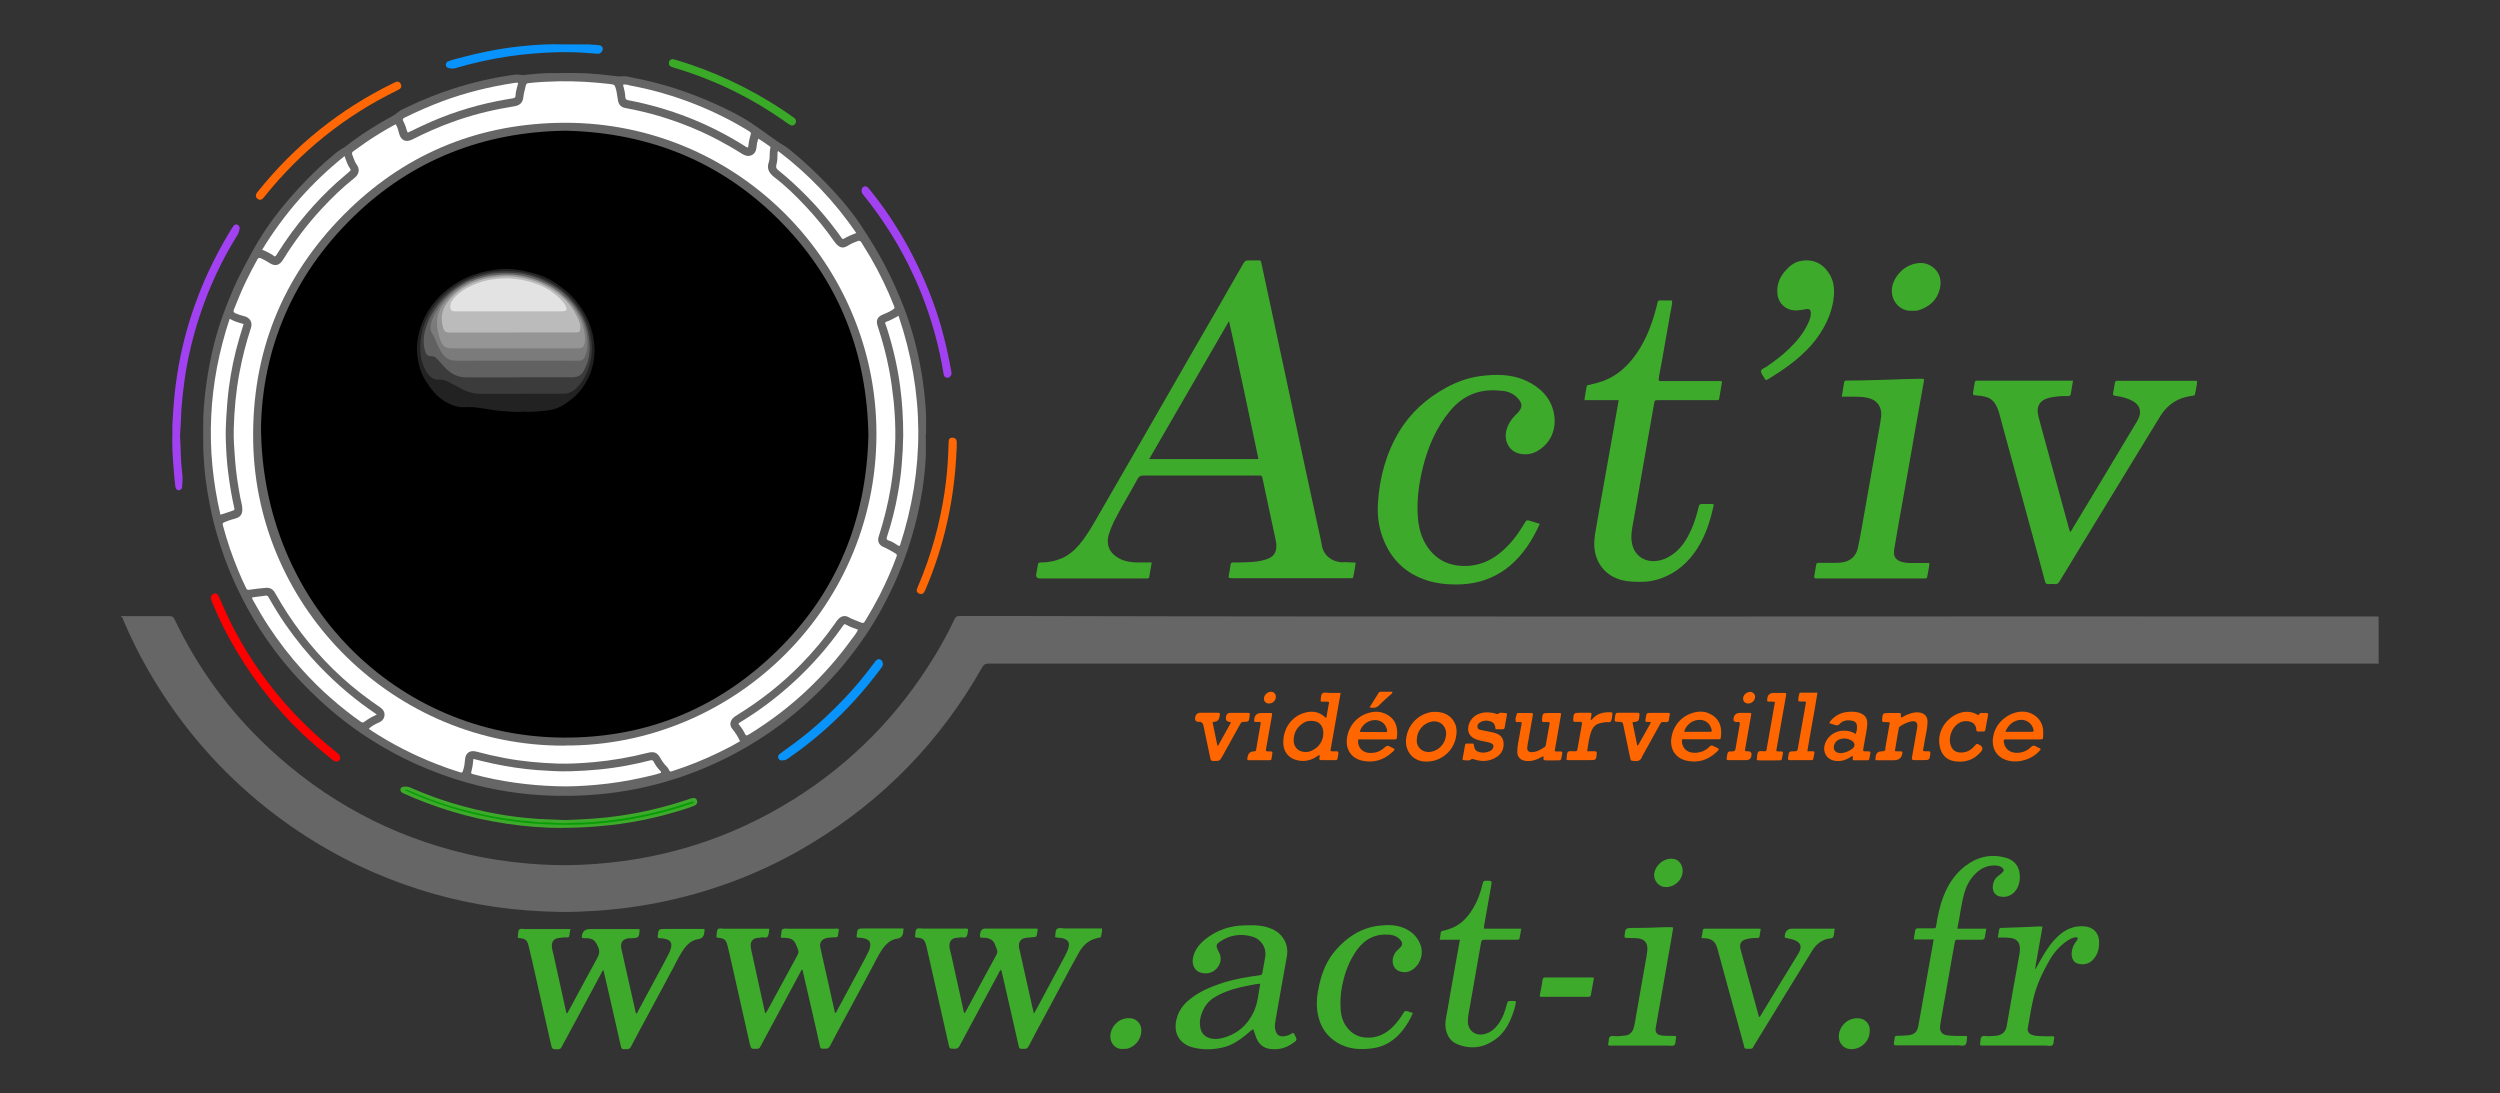 <?xml version="1.0" encoding="UTF-8"?>
<svg id="Calque_1" data-name="Calque 1" xmlns="http://www.w3.org/2000/svg" viewBox="0 0 195.3 85.41">
  <rect x="0" y="0" width="195.3" height="85.41" fill="#333333" stroke="none"/>
  <defs>
    <style>
      .cls-1 {
        fill: #fff;
      }

      .cls-2 {
        fill: #3c3b3b;
      }

      .cls-3 {
        fill: #f60;
      }

      .cls-4 {
        fill: #222;
      }

      .cls-5 {
        fill: #959595;
      }

      .cls-6 {
        fill: #3eaa2b;
      }

      .cls-7 {
        fill: #3aa928;
      }

      .cls-8 {
        fill: #ff6803;
      }

      .cls-9 {
        fill: #ff6601;
      }

      .cls-10 {
        fill: #7c7b7b;
      }

      .cls-11 {
        fill: #616161;
      }

      .cls-12 {
        fill: #0793fb;
      }

      .cls-13 {
        fill: #bbb;
      }

      .cls-14 {
        fill: #079b05;
      }

      .cls-15 {
        fill: #ff6701;
      }

      .cls-16 {
        fill: #ff6804;
      }

      .cls-17 {
        fill: #a241f1;
      }

      .cls-18 {
        fill: #666;
      }

      .cls-19 {
        fill: red;
      }

      .cls-20 {
        fill: #0994fb;
      }

      .cls-21 {
        fill: #e3e3e3;
      }
    </style>
  </defs>
  <path class="cls-18" d="M9.47,48.13c1.26,0,2.52,0,3.77,0,.2,0,.31,.06,.39,.24,1.82,3.82,4.27,7.18,7.36,10.06,4.42,4.13,9.58,6.9,15.47,8.28,1.61,.38,3.25,.62,4.9,.76,1.33,.11,2.66,.15,3.98,.09,6.02-.25,11.6-1.94,16.71-5.15,4.52-2.84,8.16-6.56,10.94-11.12,.57-.94,1.11-1.91,1.57-2.91,.09-.2,.2-.26,.41-.26,1.13,.01,2.25,0,3.38,0,35.68,.09,71.36,.01,107.04,.04,.14,0,.29-.02,.43,.02v3.68c-.11-.03-.22-.02-.34-.02-36.08,0-72.16,0-108.25,0-.24,0-.38,.07-.5,.29-3.25,5.75-7.7,10.34-13.35,13.76-3.54,2.15-7.35,3.64-11.4,4.51-1.78,.38-3.58,.63-5.4,.75-.94,.06-1.88,.1-2.82,.09-1.7-.03-3.39-.15-5.07-.39-3.25-.47-6.39-1.36-9.41-2.66-3.32-1.43-6.36-3.31-9.14-5.62-3.44-2.87-6.28-6.26-8.52-10.14-.74-1.28-1.39-2.59-1.97-3.95-.05-.11-.05-.25-.19-.29v-.06Z"/>
  <path class="cls-6" d="M75.63,72.58c-.04,.21-.02,.44-.13,.58-.11,.16-.36,.02-.54,.08-.08,.02-.16,.01-.24,.02-.36,.04-.55,.26-.55,.61,0,.25,.08,.48,.14,.72,.32,1.48,.65,2.96,.98,4.45,0,.04,.02,.08,.08,.11,.14-.25,.28-.51,.42-.77,.68-1.26,1.35-2.52,2.04-3.77,.09-.16,.11-.3,.04-.46-.04-.09-.08-.19-.11-.28-.13-.44-.45-.6-.88-.61-.36-.01-.36-.01-.3-.37q.06-.35,.41-.35c1.28,0,2.56,0,3.84,0,.26,0,.26,0,.21,.25,0,.05-.02,.1-.03,.15-.04,.25-.04,.25-.3,.27-.15,.01-.3,.03-.46,.04-.5,.03-.73,.33-.63,.83,.34,1.52,.68,3.04,1.02,4.56,.04,.16,.08,.33,.13,.55,.13-.23,.23-.41,.33-.6,.69-1.29,1.38-2.57,2.07-3.86,.12-.23,.24-.45,.3-.7,.11-.39-.02-.59-.4-.72-.21-.07-.42-.04-.62-.09,0-.02-.02-.03-.02-.04,.03-.21,0-.47,.14-.61,.14-.13,.39-.04,.59-.04,.97,0,1.94,0,2.93,0,.02,.21-.05,.4-.07,.6,0,.09-.07,.11-.15,.12-.14,.03-.28,.06-.41,.11-.52,.18-.88,.55-1.15,1.01-.27,.47-.52,.95-.78,1.42-.66,1.23-1.32,2.46-1.98,3.7-.4,.74-.8,1.47-1.18,2.22-.09,.17-.19,.25-.38,.22-.05,0-.1,0-.15,0-.16,.02-.23-.04-.26-.21-.42-1.89-.86-3.77-1.29-5.66-.02-.1-.05-.2-.08-.32-.14,.13-.2,.3-.28,.45-.99,1.83-1.98,3.66-2.96,5.5-.1,.2-.22,.25-.43,.24-.36-.01-.36,0-.44-.37-.57-2.52-1.14-5.05-1.71-7.57-.01-.06-.03-.12-.05-.18-.11-.4-.24-.52-.66-.56-.21-.02-.21-.02-.18-.23,.02-.15,0-.34,.1-.44,.12-.11,.31-.04,.47-.04,1.06,0,2.13,0,3.19,0,.11,0,.22-.02,.35,.03Z"/>
  <path class="cls-6" d="M44.57,72.55c-.04,.2-.08,.36-.09,.52-.01,.14-.08,.17-.2,.16-.22-.02-.43,.03-.64,.05-.34,.03-.53,.25-.53,.59,0,.26,.08,.5,.14,.75,.32,1.48,.65,2.96,.98,4.45,0,.03,.03,.05,.06,.12,.1-.17,.19-.32,.27-.47,.7-1.3,1.4-2.61,2.11-3.9,.15-.28,.19-.52,.06-.83-.25-.56-.4-.69-1.01-.7-.05,0-.1,0-.15,0-.09,0-.13-.06-.12-.14,0-.02,0-.04,.01-.06q.08-.51,.62-.51c1.19,0,2.37,0,3.56,0,.11,0,.22-.02,.33,.03,0,.01,0,.02,0,.03-.05,.61-.06,.63-.67,.66-.07,0-.14,0-.21,0-.45,.06-.65,.35-.55,.81,.11,.51,.22,1.01,.34,1.52,.26,1.15,.52,2.3,.78,3.46,0,.03,.02,.06,.03,.09,.11,0,.11-.11,.15-.18,.67-1.24,1.33-2.48,2-3.72,.14-.25,.27-.51,.4-.76,.08-.16,.15-.34,.19-.52,.06-.32-.04-.51-.35-.62-.18-.06-.38-.09-.57-.09-.12,0-.14-.04-.13-.17,.07-.55,.06-.55,.61-.55h3.05c0,.07,0,.13-.01,.19-.03,.32-.1,.55-.5,.61-.54,.08-.92,.47-1.21,.92-.32,.49-.57,1.02-.84,1.53-.67,1.24-1.33,2.48-2,3.72-.39,.73-.79,1.45-1.17,2.19-.09,.18-.21,.26-.4,.23-.05,0-.1,0-.15,0-.15,.02-.21-.04-.25-.19-.24-1.07-.48-2.15-.73-3.22-.21-.91-.42-1.83-.63-2.74-.1-.01-.11,.08-.13,.13-.94,1.74-1.88,3.49-2.81,5.23-.11,.21-.24,.41-.34,.62-.06,.12-.13,.18-.28,.18-.45,0-.46,.01-.56-.44-.48-2.15-.97-4.29-1.45-6.44-.09-.41-.19-.81-.29-1.22-.11-.42-.23-.53-.67-.58-.19-.02-.19-.02-.16-.22,.03-.16,0-.37,.11-.46,.12-.09,.32-.03,.48-.03,1.06,0,2.13,0,3.19,0h.34Z"/>
  <path class="cls-6" d="M60.1,72.55c-.04,.23-.03,.45-.12,.6-.11,.18-.36,.03-.54,.09-.09,.03-.2,.02-.3,.03-.31,.04-.49,.25-.5,.56,0,.26,.08,.5,.13,.75,.32,1.49,.65,2.98,.98,4.48,0,.03,.03,.05,.06,.1,.2-.29,.34-.6,.51-.9,.63-1.15,1.24-2.3,1.87-3.44,.23-.43,.24-.43,.06-.88-.21-.54-.4-.66-.99-.68-.06,0-.12,0-.18,0-.06,0-.09-.05-.08-.11,0-.04,.01-.08,.02-.12,.04-.15-.01-.37,.13-.45,.11-.07,.3-.03,.45-.03,1.2,0,2.39,0,3.59,0,.11,0,.22-.03,.34,.03,.01,.18-.06,.34-.07,.51,0,.1-.08,.13-.17,.13-.2,0-.41,.02-.61,.04-.44,.05-.69,.34-.6,.75,.38,1.71,.77,3.42,1.15,5.12,.12-.01,.12-.11,.16-.18,.67-1.24,1.33-2.48,2-3.72,.14-.26,.28-.52,.41-.79,.09-.17,.16-.35,.18-.55,.03-.27-.06-.43-.3-.53-.2-.08-.41-.11-.63-.11-.12,0-.14-.04-.13-.17,.07-.54,.06-.55,.61-.55h3.05c0,.08,0,.13-.01,.19-.02,.32-.11,.55-.5,.61-.54,.08-.92,.47-1.21,.92-.32,.49-.56,1.02-.84,1.53-.67,1.24-1.33,2.48-2,3.72-.39,.73-.79,1.45-1.17,2.19-.09,.18-.21,.26-.41,.23-.05,0-.1,0-.15,0-.15,.02-.21-.04-.24-.2-.13-.63-.28-1.25-.42-1.88-.31-1.36-.62-2.72-.94-4.08-.11-.01-.11,.08-.14,.14-.94,1.74-1.88,3.49-2.81,5.23-.12,.22-.24,.43-.35,.65-.05,.11-.12,.14-.24,.15-.48,.02-.48,.02-.59-.44-.48-2.15-.97-4.29-1.45-6.44-.09-.4-.18-.8-.28-1.19-.11-.45-.24-.55-.69-.6-.19-.02-.19-.02-.16-.22,.03-.16,0-.36,.11-.46,.11-.09,.3-.03,.45-.03,1.07,0,2.15,0,3.22,0,.1,0,.2,0,.34,0Z"/>
  <path class="cls-6" d="M152.9,72.55h2.27c-.04,.23-.08,.44-.11,.64-.02,.17-.09,.22-.26,.22-.56,0-1.12,0-1.69,0-.06,0-.12,0-.18,0-.14-.01-.19,.04-.22,.18-.07,.43-.15,.86-.23,1.29-.28,1.58-.56,3.16-.84,4.75-.03,.17-.06,.34-.08,.51-.05,.46,.16,.71,.63,.75,.4,.04,.79,.04,1.19,.04,.09,0,.18-.02,.27,.02,0,.01,.02,.02,.02,.03-.03,.22,0,.49-.14,.64-.13,.13-.39,.04-.59,.04-1.54,0-3.09,0-4.63,0-.07,0-.14,0-.21,0-.12,0-.17-.05-.15-.17,.03-.15,.05-.3,.07-.45,.02-.11,.1-.12,.18-.12,.28,0,.55-.02,.82-.04,.5-.04,.75-.24,.84-.73,.35-1.95,.69-3.91,1.04-5.86,.05-.29,.1-.58,.16-.9h-1.56c.04-.25,.08-.46,.11-.68,.02-.14,.08-.19,.22-.19,.38,0,.76,0,1.14,0,.25,0,.25,0,.29-.24,.12-.77,.28-1.52,.56-2.25,.42-1.08,1.06-2,2.06-2.62,.87-.55,1.81-.68,2.79-.41,.52,.14,.92,.47,1.06,1.01,.17,.66,0,1.44-.54,1.83-.29,.2-.6,.26-.93,.2-.46-.08-.69-.5-.54-1.05,.06-.24,.2-.44,.42-.59,.12-.08,.22-.18,.32-.28,.09-.08,.09-.17,.01-.27-.12-.16-.3-.21-.48-.23-.6-.06-1.12,.13-1.57,.54-.46,.41-.76,.93-.94,1.52-.28,.92-.36,1.88-.57,2.85Z"/>
  <path class="cls-6" d="M156.07,73.23c.04-.23,.07-.41,.1-.59,.02-.11,.07-.15,.18-.15,.74-.02,1.49-.05,2.23-.08,.31-.01,.63-.06,.98-.02-.19,1.1-.38,2.19-.58,3.29,.01,0,.03,0,.04,.01,.21-.38,.42-.76,.65-1.14,.31-.51,.65-.99,1.09-1.4,.59-.56,1.29-.86,2.11-.78,.56,.05,1.04,.42,1.1,1.04,.05,.59-.05,1.13-.48,1.58-.31,.32-.7,.39-1.1,.31-.39-.08-.58-.42-.55-.87,.02-.32,.14-.61,.34-.87,.03-.04,.06-.08,.09-.12,.04-.05,.06-.11,.03-.17-.03-.06-.1-.06-.16-.05-.25,.03-.47,.15-.67,.29-.54,.37-.97,.85-1.3,1.4-.6,1.02-1.11,2.09-1.36,3.26-.16,.71-.27,1.44-.4,2.16-.04,.24,.09,.43,.34,.52,.27,.1,.56,.08,.85,.1,.23,.02,.47,0,.71,0,.13,0,.21,.03,.16,.17-.06,.17,0,.41-.13,.52-.13,.12-.35,.04-.53,.04-1.59,0-3.17,0-4.76,0-.07,0-.14,0-.21,0-.13,0-.19-.05-.15-.19,.05-.17-.01-.4,.13-.51,.13-.1,.34-.02,.51-.03,.23-.02,.47-.01,.7-.05,.45-.07,.67-.38,.73-.71,.32-1.91,.67-3.81,1.01-5.71,.03-.16,.03-.33,.02-.49-.03-.4-.29-.66-.68-.71-.25-.03-.51-.05-.76-.04-.08,0-.16,0-.27,0Z"/>
  <path class="cls-6" d="M132.92,73.27c.04-.21,.08-.39,.1-.57,.01-.12,.07-.16,.18-.15,.03,0,.06,0,.09,0,1.37,0,2.74,0,4.11,0,.04,0,.08,0,.15,.01-.03,.19-.07,.38-.09,.56-.02,.13-.08,.17-.2,.16-.28-.02-.55,.02-.82,.08-.42,.1-.59,.38-.47,.8,.48,1.76,.96,3.52,1.44,5.28,.11-.01,.13-.1,.17-.17,.96-1.59,1.92-3.18,2.9-4.76,.35-.57,.19-.93-.44-1.12-.13-.04-.26-.06-.39-.09-.25-.05-.25-.05-.21-.28q.08-.47,.56-.47h3.3c.05,.07,.02,.12,0,.16-.03,.17-.01,.37-.1,.5-.09,.14-.31,.09-.47,.14-.5,.14-.87,.45-1.14,.88-.79,1.29-1.58,2.58-2.37,3.86-.73,1.19-1.46,2.38-2.19,3.58-.06,.09-.08,.23-.2,.25-.15,.02-.31,.02-.46,0-.11-.01-.11-.14-.13-.22-.15-.55-.3-1.1-.45-1.65-.54-1.97-1.09-3.95-1.62-5.92-.16-.59-.44-.83-1.1-.84-.04,0-.08,0-.15-.02Z"/>
  <path class="cls-6" d="M115.91,72.55h2.93c-.04,.23-.07,.43-.11,.63-.04,.23-.04,.23-.27,.23-.79,0-1.57,0-2.36,0-.35,0-.36,0-.42,.34-.24,1.33-.47,2.67-.7,4-.09,.49-.17,.98-.26,1.47-.03,.17-.04,.34-.05,.52-.03,.72,.57,1.3,1.44,1,.47-.16,.79-.5,1.05-.9,.26-.4,.41-.84,.53-1.3,.09-.34,.09-.35,.43-.34,.1,0,.2-.03,.31,.04-.06,.43-.2,.85-.36,1.25-.28,.69-.67,1.31-1.3,1.74-.91,.64-1.9,.76-2.93,.34-.51-.21-.78-.63-.89-1.16-.1-.47,.02-.91,.1-1.36,.23-1.36,.48-2.72,.72-4.09,.09-.51,.18-1.02,.28-1.55h-1.58c.03-.21,.06-.39,.09-.58,.02-.11,.12-.1,.19-.12,.35-.09,.69-.19,1-.37,.56-.32,.96-.78,1.29-1.32,.38-.62,.63-1.3,.79-2.01,.04-.16,.09-.21,.26-.21,.47,0,.47,0,.39,.45-.18,1.02-.36,2.04-.54,3.06-.01,.07-.01,.14-.02,.24Z"/>
  <path class="cls-6" d="M110.37,79.14c-.21,.52-.49,.97-.82,1.38-.6,.74-1.36,1.24-2.31,1.37-.95,.13-1.9,.09-2.76-.43-.85-.51-1.34-1.26-1.53-2.22-.16-.79-.06-1.58,.12-2.36,.23-.99,.61-1.9,1.29-2.67,.91-1.04,2.02-1.75,3.42-1.9,.64-.07,1.29-.07,1.9,.19,.59,.25,1.03,.66,1.27,1.26,.29,.73,.04,1.54-.59,1.98-.32,.22-.67,.26-1.02,.14-.53-.18-.7-.81-.4-1.36,.1-.18,.25-.32,.4-.46,.22-.2,.31-.4-.03-.73-.21-.2-.47-.28-.75-.31-1.08-.1-1.92,.31-2.56,1.19-.59,.83-.94,1.76-1.14,2.74-.13,.61-.17,1.23-.13,1.86,.03,.65,.24,1.23,.72,1.7,.33,.32,.72,.49,1.17,.54,.93,.09,1.67-.28,2.29-.94,.28-.3,.52-.63,.73-.98,.08-.14,.16-.19,.32-.13,.12,.05,.25,.08,.41,.13Z"/>
  <path class="cls-6" d="M130.93,80.95c.02,.09,0,.15-.01,.21-.05,.16,.01,.39-.13,.49-.13,.09-.34,.03-.51,.03-1.43,0-2.86,0-4.29,0-.08,0-.16,0-.25,0-.09,0-.13-.05-.11-.14,0-.02,.01-.04,.02-.06,.04-.17,0-.38,.12-.49,.13-.11,.33-.04,.51-.04,.23,0,.45-.03,.67-.05,.34-.03,.6-.27,.69-.65,.08-.32,.13-.64,.18-.96,.24-1.36,.48-2.72,.72-4.09,.06-.32,.12-.64,.15-.96,.05-.61-.24-.92-.85-.95-.25-.01-.51-.02-.76-.02-.16,0-.19-.06-.17-.2,.07-.57,.07-.57,.66-.58,.57,0,1.15,0,1.72-.03,.4-.03,.79-.02,1.19-.03,.07,0,.14,0,.23,.03-.04,.26-.09,.53-.13,.8-.26,1.5-.53,3-.79,4.51-.15,.83-.29,1.66-.44,2.49-.07,.39,.07,.57,.45,.63,.37,.06,.75,.01,1.15,.05Z"/>
  <path class="cls-3" d="M148.02,58.66c.2,.08,.4-.01,.58,.06,0,.03,.02,.05,.02,.07q-.06,.6-.67,.6c-.42,0-.84,0-1.26,0-.2,0-.2,0-.17-.21,0-.03,0-.06,.01-.09q.06-.39,.44-.39t.31-.25c.12-.66,.24-1.33,.35-2-.15-.07-.31-.03-.45-.04-.12,0-.16-.04-.15-.16,.04-.55,.04-.55,.59-.55,.22,0,.45,0,.67,0,.21,0,.21,0,.21,.22,0,.04,0,.08,0,.13,.15-.02,.26-.11,.37-.17,.34-.15,.68-.27,1.07-.22,.41,.06,.64,.31,.64,.72,0,.48-.13,.95-.21,1.42-.04,.28-.1,.56-.15,.85,.14,.07,.29,.03,.43,.04,.11,0,.16,.02,.15,.16-.06,.53-.06,.53-.6,.53-.22,0-.45,0-.67,0-.16,0-.19-.06-.17-.2,.08-.41,.15-.82,.22-1.24,.06-.36,.13-.72,.19-1.09,.07-.42-.11-.58-.52-.48-.28,.06-.54,.19-.78,.35-.07,.04-.13,.09-.14,.19-.01,.11-.04,.22-.06,.33-.08,.47-.16,.94-.24,1.41Z"/>
  <path class="cls-3" d="M118.87,56.44c-.05-.02-.06-.03-.07-.03-.13-.04-.35,.07-.39-.07-.06-.18,.03-.4,.09-.59,.01-.05,.06-.05,.1-.05,.35,0,.69,0,1.04,0,.14,0,.12,.09,.1,.19-.12,.68-.24,1.37-.36,2.05-.03,.15-.06,.3-.07,.45-.02,.24,.09,.36,.33,.37,.4,0,.72-.2,1.04-.41,.05-.04,.07-.09,.08-.16,.1-.58,.2-1.16,.31-1.75-.16-.06-.31-.03-.46-.03-.12,0-.16-.05-.15-.17,.04-.54,.04-.54,.59-.54,.24,0,.47,0,.71,0,.2,0,.21,0,.17,.22-.11,.65-.23,1.31-.34,1.96-.05,.26-.09,.52-.14,.79,.14,.06,.29,.03,.43,.03,.13,0,.19,.04,.16,.18-.14,.6,.03,.51-.59,.52-.22,0-.45,0-.67,0-.15,0-.24-.03-.2-.2,0-.04,.02-.08-.03-.12-.13,.06-.26,.13-.4,.2-.31,.14-.64,.21-.98,.16-.41-.06-.64-.31-.64-.72,0-.44,.11-.87,.18-1.3,.05-.32,.11-.64,.17-.96Z"/>
  <path class="cls-3" d="M116.83,56.96c-.02-.39-.16-.56-.51-.64-.26-.06-.51-.02-.73,.13-.13,.09-.2,.21-.17,.37,.02,.15,.15,.18,.27,.21,.3,.06,.6,.12,.9,.18,.13,.03,.26,.07,.38,.12,.31,.14,.47,.39,.49,.72,.03,.47-.16,.84-.55,1.09-.54,.35-1.13,.38-1.73,.19-.11-.04-.17-.08-.3,.02-.14,.1-.37,.04-.57,.03-.06,0-.06-.07-.05-.12,.06-.35,.12-.7,.19-1.05,.01-.06,.03-.12,.11-.12,.16,0,.33,0,.49,0,.08,0,.08,.06,.09,.13,.05,.35,.16,.47,.5,.55,.25,.06,.49,.02,.72-.08,.12-.05,.21-.12,.27-.24,.08-.17,.04-.3-.13-.38-.13-.07-.27-.09-.41-.12-.26-.05-.52-.1-.77-.19-.73-.28-.72-.9-.5-1.35,.21-.41,.56-.64,1.01-.73,.14-.03,.28-.03,.43-.03,.14,0,.28,.04,.42,.05,.13,.01,.24,.16,.42,.02,.09-.07,.28-.03,.42-.02,.21,0,.22,.02,.19,.21-.05,.3-.12,.6-.16,.9-.02,.14-.08,.16-.2,.16-.15,0-.31,0-.48,0Z"/>
  <path class="cls-3" d="M94.73,56.44c.12,.61,.25,1.21,.37,1.8,.02,0,.04,0,.06,.01,.34-.6,.67-1.2,1-1.8-.04-.03-.05-.05-.07-.05q-.37-.02-.32-.38t.4-.33c.42,0,.84,0,1.26,0,.22,0,.22,0,.19,.23,0,.01,0,.02,0,.03-.06,.43-.06,.44-.48,.44-.16,0-.21,.09-.27,.2-.45,.81-.9,1.62-1.35,2.44-.24,.43-.24,.42-.73,.42-.16,0-.21-.06-.24-.21-.18-.86-.36-1.72-.54-2.58q-.06-.27-.33-.27s-.02,0-.03,0q-.35,0-.28-.36,.07-.35,.42-.35c.43,0,.86,0,1.29,0,.23,0,.24,.01,.2,.25,0,.03-.02,.06-.02,.09q-.06,.35-.43,.37s-.04,.01-.08,.03Z"/>
  <path class="cls-3" d="M127.53,56.43c.12,.62,.25,1.21,.37,1.8,.02,0,.04,0,.06,.01,.33-.6,.67-1.2,1-1.78-.03-.07-.08-.06-.12-.06-.32,0-.33,.03-.27-.35,.06-.36,.06-.36,.44-.36,.41,0,.82,0,1.23,0,.22,0,.23,.01,.19,.23,0,.02-.01,.04-.02,.06-.03,.13,0,.29-.09,.38-.1,.09-.26,.04-.38,.04-.18-.01-.22,.11-.29,.23-.44,.79-.88,1.59-1.32,2.38-.01,.03-.03,.05-.04,.08-.1,.3-.3,.4-.61,.36-.28-.03-.28,0-.34-.28-.18-.85-.36-1.7-.53-2.55-.03-.18-.1-.23-.28-.23-.43,0-.43,0-.36-.42,.05-.29,.05-.29,.35-.29,.46,0,.92,0,1.38,0,.14,0,.2,.03,.18,.19-.06,.49-.05,.49-.54,.55Z"/>
  <path class="cls-3" d="M154.57,55.89c.04-.19,.18-.21,.33-.19,.09,0,.18,0,.28,0,.1,0,.15,.04,.13,.15-.07,.38-.14,.76-.21,1.14-.02,.11-.07,.17-.18,.15-.05,0-.1,0-.15,0-.11,0-.24,.04-.33-.02-.09-.06-.04-.19-.07-.28-.08-.27-.27-.43-.54-.48-.33-.07-.63,0-.9,.19-.46,.33-.71,1.03-.57,1.58,.12,.47,.44,.71,.99,.65,.38-.04,.67-.23,.91-.51,.16-.19,.16-.19,.36-.09q.42,.21,.12,.56c-.54,.63-1.24,.85-2.04,.73-.64-.09-1.02-.51-1.16-1.12-.35-1.57,1.06-2.84,2.25-2.74,.28,.02,.53,.12,.79,.28Z"/>
  <path class="cls-6" d="M124.52,76.39c-.08,.45-.16,.89-.24,1.33-.02,.11-.07,.15-.18,.15-.3,0-.59,0-.89,0-.91,0-1.82,0-2.72,0-.22,0-.22,0-.18-.22,.06-.36,.15-.72,.19-1.08,.02-.19,.1-.21,.26-.21,.17,0,.35,0,.52,0,.97,0,1.94,0,2.91,0,.1,0,.2-.02,.34,.03Z"/>
  <path class="cls-9" d="M123.99,58.69c.22,0,.41,0,.6,0,.12,0,.16,.04,.15,.16-.05,.53-.04,.53-.58,.53-.53,0-1.06,0-1.59,0-.21,0-.22,0-.18-.2,.03-.16-.01-.36,.12-.46,.12-.08,.3-.02,.45-.03,.23,0,.24,0,.28-.22,.12-.63,.23-1.27,.34-1.9,0-.05,.02-.1-.03-.18-.16,0-.33,0-.5,0-.12,0-.16-.05-.15-.17,.03-.52,.05-.54,.56-.54,.25,0,.49,0,.74,0,.1,0,.15,.04,.13,.15-.03,.14-.04,.28-.07,.42,.07,0,.1-.05,.13-.08,.37-.44,.86-.54,1.41-.53,.14,0,.19,.05,.16,.18,0,.02,0,.04-.01,.06-.03,.16-.02,.35-.11,.47-.1,.14-.3,.03-.46,.07-.15,.03-.3,.05-.45,.09-.27,.08-.46,.26-.57,.51-.22,.52-.28,1.08-.37,1.66Z"/>
  <path class="cls-3" d="M137.24,59.35c0-.05,0-.08,.01-.11,.03-.17,0-.38,.11-.5,.1-.12,.31-.04,.47-.05,.11,0,.17-.03,.18-.15,0-.08,.03-.16,.04-.24,.2-1.15,.4-2.31,.61-3.46-.16-.05-.32-.02-.47-.03-.1,0-.16-.03-.14-.14,0-.03,0-.06,.01-.09q.05-.45,.51-.45c.25,0,.49,0,.74,0,.25,0,.25,0,.21,.24-.11,.6-.21,1.21-.32,1.81-.15,.82-.29,1.65-.44,2.48,.12,.07,.24,.04,.36,.04,.13,0,.19,.04,.16,.18-.14,.6,.03,.51-.59,.52-.38,0-.76,0-1.13,0-.1,0-.2,.01-.32-.03Z"/>
  <path class="cls-3" d="M141.22,58.69c.14,0,.24,0,.34,0,.19,0,.21,.02,.17,.19-.13,.57,.04,.5-.57,.5-.39,0-.78,0-1.17,0-.1,0-.2,.03-.3-.04-.03-.06,0-.12,0-.18,.06-.46,.06-.47,.52-.47,.17,0,.22-.07,.24-.23,.21-1.21,.42-2.41,.64-3.63-.19-.07-.39,0-.59-.05-.06-.21,.03-.4,.06-.59,.01-.08,.09-.08,.15-.08,.41,0,.81,0,1.27,0-.24,1.53-.54,3.03-.79,4.57Z"/>
  <path class="cls-6" d="M87.76,81.94c-.63,.08-1.18-.53-.98-1.3,.15-.59,.73-1.19,1.59-1.09,.37,.04,.71,.37,.77,.73,.12,.71-.31,1.4-1,1.62-.13,.04-.26,.04-.39,.04Z"/>
  <path class="cls-6" d="M146.06,80.58c0,.87-.9,1.56-1.73,1.34-.36-.1-.65-.46-.68-.85-.07-.78,.65-1.68,1.69-1.5,.38,.06,.79,.45,.72,1.02Z"/>
  <path class="cls-15" d="M98.46,56.4c-.11,0-.23,0-.35,0-.1,0-.16-.03-.13-.14,0-.02,0-.04,0-.06q.05-.5,.56-.5c.2,0,.41,0,.61,0,.25,0,.25,0,.21,.24-.15,.82-.29,1.65-.44,2.47-.01,.08-.02,.16-.03,.25,.13,.07,.26,.03,.39,.04,.09,0,.13,.04,.12,.13-.02,.15-.05,.3-.07,.45-.01,.09-.08,.11-.15,.11-.54,0-1.08,0-1.63,0-.09,0-.13-.04-.11-.13,0-.05,.02-.1,.03-.15q.07-.39,.46-.41c.09,0,.18,0,.2-.13,.11-.69,.24-1.39,.36-2.08,0-.02-.01-.04-.03-.08Z"/>
  <path class="cls-9" d="M136.34,58.65c.09,.06,.15,.04,.21,.04q.33,0,.27,.35t-.42,.34c-.42,0-.84,0-1.26,0-.28,0-.28,0-.23-.29,0-.01,0-.02,0-.03,.07-.36,.07-.36,.43-.36,.15,0,.21-.05,.24-.2,.1-.63,.22-1.26,.33-1.9,.02-.14,0-.22-.16-.2-.04,0-.08,0-.12,0q-.24,0-.21-.25,.06-.46,.53-.46c.22,0,.45,0,.67,0,.2,0,.21,.02,.17,.21-.14,.81-.29,1.63-.43,2.44-.02,.1-.03,.2-.05,.3Z"/>
  <path class="cls-6" d="M131.45,68.04c0,.77-.79,1.4-1.53,1.23-.41-.09-.71-.51-.7-.93,.02-.61,.68-1.38,1.53-1.24,.41,.06,.7,.46,.7,.94Z"/>
  <path class="cls-8" d="M106.99,55.26c.25-.4,.47-.76,.7-1.12,.04-.07,.09-.11,.17-.1,.3,0,.61,0,.9,0,.04,.12-.04,.15-.09,.19-.31,.28-.63,.55-.92,.85-.21,.22-.44,.25-.77,.18Z"/>
  <path class="cls-8" d="M99.67,54.44c0,.28-.25,.52-.54,.52-.24,0-.41-.18-.39-.41,.02-.27,.29-.52,.56-.51,.22,0,.38,.18,.37,.4Z"/>
  <path class="cls-8" d="M137.11,54.43c0,.28-.24,.52-.53,.53-.24,0-.41-.16-.41-.39,0-.27,.27-.52,.55-.52,.22,0,.39,.17,.39,.39Z"/>
  <path class="cls-18" d="M72.32,33.92c0,.6,.03,1.21,0,1.81-.05,.92-.15,1.85-.3,2.76-.2,1.19-.46,2.36-.81,3.51-.38,1.26-.84,2.49-1.39,3.69-.63,1.36-1.35,2.68-2.19,3.93-.81,1.2-1.7,2.34-2.69,3.4-1.2,1.29-2.49,2.48-3.9,3.54-1.2,.9-2.47,1.7-3.81,2.4-1.47,.77-2.99,1.41-4.57,1.91-1.3,.41-2.61,.73-3.96,.94-.85,.14-1.7,.23-2.55,.29-1.08,.08-2.17,.09-3.25,.05-2.18-.08-4.32-.42-6.42-1.01-2.74-.78-5.31-1.93-7.7-3.48-1.35-.87-2.61-1.86-3.79-2.95-2.05-1.89-3.8-4.02-5.22-6.42-1.18-2.01-2.11-4.12-2.77-6.36-.44-1.48-.74-2.98-.94-4.51-.08-.63-.12-1.26-.16-1.89-.04-.69-.02-1.39-.03-2.08-.01-1.16,.09-2.32,.25-3.47,.15-1.08,.36-2.15,.63-3.21,.37-1.45,.89-2.84,1.48-4.21,.46-1.05,1.01-2.05,1.56-3.05,.96-1.75,2.17-3.31,3.51-4.77,.93-1.01,1.91-1.96,2.97-2.82,.15-.12,.31-.22,.48-.32,.26-.15,.5-.36,.74-.54,.99-.72,2.03-1.38,3.11-1.96,.17-.09,.33-.2,.48-.33,.24-.2,.55-.31,.83-.45,1.16-.56,2.36-1.03,3.58-1.42,1.49-.48,3.01-.82,4.56-1.05,.2-.03,.4-.04,.61,0,.21,.04,.43-.01,.64-.03,.58-.06,1.16-.11,1.74-.11,.94,0,1.88-.03,2.82,.02,.7,.04,1.4,.11,2.1,.2,.21,.03,.42,.05,.64,.03,.27-.04,.53,.05,.79,.1,2.2,.41,4.31,1.09,6.35,2,1.1,.49,2.19,1.02,3.18,1.71,.58,.4,1.15,.8,1.72,1.22,.32,.23,.68,.4,.99,.65,1.17,.94,2.26,1.98,3.29,3.07,.83,.89,1.62,1.82,2.29,2.83,.68,1.03,1.34,2.08,1.91,3.17,.58,1.12,1.1,2.28,1.55,3.46,.61,1.61,1.03,3.26,1.32,4.95,.15,.89,.25,1.79,.32,2.7,.05,.69,.04,1.39,.03,2.08Z"/>
  <path class="cls-6" d="M161.94,29.77c-.06,.35-.12,.65-.16,.96-.02,.17-.1,.22-.26,.21-.46-.02-.92,.03-1.37,.12-.79,.17-1.11,.67-.91,1.46,.18,.72,.39,1.44,.58,2.15,.59,2.16,1.18,4.32,1.77,6.48,.03,.13,.08,.25,.12,.41,.12-.1,.17-.21,.23-.32,1.67-2.77,3.34-5.54,5-8.32,.11-.19,.2-.38,.23-.6,.05-.45-.16-.76-.54-.98-.41-.23-.85-.34-1.31-.41-.27-.04-.27-.04-.23-.3,.04-.23,.09-.46,.12-.69,.02-.14,.07-.21,.22-.19,.04,0,.08,0,.12,0,1.94,0,3.89,0,5.83,0,.08,0,.16-.02,.26,.03-.02,.34-.1,.69-.17,1.03-.02,.1-.09,.09-.16,.1-.19,.03-.38,.06-.57,.11-.87,.22-1.51,.74-1.98,1.49-.63,1.02-1.24,2.04-1.87,3.06-1.41,2.32-2.83,4.63-4.24,6.95-.59,.97-1.18,1.93-1.76,2.9-.09,.15-.18,.23-.36,.21-.16-.01-.33-.02-.49,0-.18,.02-.25-.06-.29-.23-.24-.92-.49-1.83-.74-2.74-.79-2.89-1.58-5.78-2.37-8.67-.16-.58-.31-1.16-.47-1.74,0-.02-.01-.04-.02-.06-.29-.92-.67-1.22-1.66-1.29-.39-.03-.39-.02-.33-.39,.03-.21,.08-.42,.11-.63,.01-.1,.06-.14,.16-.14,.06,0,.12,0,.18,0,2.33,0,4.66,0,7,0h.33Z"/>
  <path class="cls-6" d="M126.46,31.26h-2.68c.03-.38,.12-.72,.17-1.07,.02-.11,.11-.11,.18-.12,.38-.08,.75-.18,1.12-.31,1.1-.42,1.92-1.17,2.58-2.12,.82-1.18,1.3-2.51,1.63-3.9,.06-.27,.06-.27,.33-.27,.27,0,.55,0,.84,0,0,.36-.09,.69-.15,1.02-.21,1.21-.43,2.42-.64,3.64-.08,.43-.16,.86-.24,1.29-.01,.06-.02,.12-.02,.18-.01,.11,.02,.18,.14,.17,.07,0,.14,0,.21,0,1.41,0,2.82,0,4.23,0,.11,0,.22-.02,.37,.03-.08,.45-.16,.91-.23,1.36-.01,.08-.06,.1-.13,.1-.08,0-.16,0-.25,0-1.44,0-2.88,0-4.33,0-.33,0-.33,0-.38,.32-.22,1.24-.44,2.48-.66,3.73-.23,1.32-.46,2.65-.69,3.97-.11,.65-.24,1.3-.35,1.95-.08,.48-.11,.97,.04,1.45,.2,.66,.78,1.11,1.47,1.15,.71,.04,1.29-.23,1.83-.66,.61-.5,.99-1.15,1.3-1.86,.24-.55,.41-1.13,.55-1.72,.04-.18,.12-.23,.29-.22,.29,.01,.57,0,.85,0,.07,.13,0,.23-.02,.33-.25,1.11-.61,2.18-1.23,3.15-.68,1.07-1.6,1.88-2.8,2.32-.5,.18-1.02,.29-1.56,.28-.51,0-1.02,0-1.52-.13-1.27-.32-2.07-1.31-2.16-2.61-.04-.62,.1-1.22,.2-1.82,.19-1.13,.4-2.26,.6-3.4,.23-1.31,.46-2.62,.7-3.94,.13-.75,.26-1.5,.4-2.28Z"/>
  <path class="cls-6" d="M120.29,40.92c-.44,.97-.96,1.85-1.65,2.61-.84,.94-1.86,1.58-3.08,1.91-.61,.16-1.22,.22-1.85,.22-.73,0-1.45-.08-2.14-.29-1.75-.53-2.93-1.68-3.56-3.39-.31-.84-.42-1.73-.37-2.62,.12-1.99,.61-3.88,1.64-5.61,.9-1.5,2.16-2.63,3.68-3.46,.82-.45,1.69-.77,2.62-.9,1.24-.17,2.47-.18,3.63,.35,1.09,.5,1.91,1.29,2.17,2.49,.27,1.27-.24,2.43-1.33,3.03-.46,.25-.96,.29-1.45,.15-.7-.2-1.1-.94-.94-1.71,.11-.54,.42-.97,.8-1.35,.07-.06,.13-.12,.19-.2,.28-.35,.27-.63-.03-.98-.33-.39-.76-.59-1.25-.64-.75-.08-1.49-.06-2.21,.2-.77,.28-1.39,.77-1.9,1.39-1.04,1.26-1.68,2.72-2.08,4.29-.34,1.34-.53,2.7-.41,4.09,.08,.93,.36,1.8,.97,2.53,.65,.77,1.48,1.14,2.49,1.18,1.54,.06,2.71-.64,3.7-1.72,.45-.49,.82-1.04,1.16-1.61,.16-.27,.17-.27,.48-.18,.23,.07,.46,.15,.73,.23Z"/>
  <path class="cls-6" d="M150.73,44c-.03,.36-.12,.71-.18,1.07-.01,.08-.05,.13-.14,.12-.06,0-.12,0-.18,0-2.73,0-5.46,0-8.19,0-.33,0-.34,0-.29-.31,.04-.25,.09-.5,.13-.75,.02-.14,.08-.16,.2-.16,.41,0,.82,0,1.23,0,.19,0,.39,0,.58-.03,.67-.1,1.1-.48,1.25-1.14,.12-.52,.2-1.04,.3-1.56,.17-.98,.34-1.96,.52-2.95,.24-1.34,.48-2.68,.71-4.03,.1-.56,.21-1.12,.28-1.69,.09-.68-.23-1.23-.86-1.44-.4-.13-.8-.13-1.21-.14-.33-.01-.65,0-1,0,.06-.39,.12-.75,.18-1.1,.02-.12,.08-.17,.21-.16,.33,0,.65,0,.98-.01,.88-.03,1.76-.03,2.63-.07,.68-.03,1.37-.05,2.05-.06,.06,0,.12,0,.18,0,.2,0,.21,.02,.18,.21-.24,1.32-.48,2.64-.71,3.97-.17,.97-.33,1.95-.51,2.92-.26,1.46-.52,2.92-.78,4.39-.11,.6-.21,1.2-.31,1.8-.02,.11-.02,.22-.02,.34,0,.26,.13,.44,.35,.57,.28,.16,.58,.18,.89,.19,.43,0,.86,0,1.29,0,.08,0,.16-.02,.26,.03Z"/>
  <path class="cls-6" d="M143.28,22.82c-.03,.81-.23,1.57-.57,2.3-.65,1.39-1.67,2.45-2.88,3.36-.53,.4-1.09,.76-1.65,1.11-.23,.14-.24,.14-.37-.09-.09-.17-.26-.35-.24-.51,.02-.17,.28-.24,.44-.35,.62-.43,1.23-.88,1.77-1.41,.59-.57,1.11-1.2,1.46-1.95,.12-.26,.23-.53,.22-.82,0-.26-.11-.36-.37-.31-.29,.05-.58,.11-.88,.1-.69-.02-1.27-.54-1.35-1.23-.09-.7,.13-1.31,.58-1.83,.32-.37,.69-.69,1.17-.79,.98-.21,1.8,.15,2.33,1.05,.25,.43,.35,.89,.33,1.38Z"/>
  <path class="cls-17" d="M13.47,33.99c-.03-.65,.02-1.33,.07-2.01,.12-1.79,.39-3.56,.82-5.3,.47-1.89,1.12-3.71,1.93-5.47,.51-1.1,1.09-2.17,1.72-3.21,.07-.11,.14-.22,.22-.33,.08-.11,.18-.17,.31-.12,.13,.05,.2,.17,.18,.32-.03,.17-.07,.34-.17,.49-1.22,1.95-2.18,4.01-2.91,6.19-.55,1.65-.96,3.33-1.21,5.05-.11,.79-.2,1.57-.26,2.37-.03,.45-.03,.9-.06,1.34-.02,.28-.05,.57-.04,.85,.06,.92,.04,1.85,.16,2.78,.05,.36,.03,.71,0,1.07-.01,.18-.12,.29-.26,.29-.14,0-.25-.1-.27-.28-.05-.45-.1-.89-.13-1.34-.07-.87-.13-1.75-.11-2.67Z"/>
  <path class="cls-6" d="M43.99,64.68c-2.91,0-5.86-.43-8.74-1.3-1.28-.39-2.53-.86-3.75-1.41-.13-.06-.23-.14-.22-.29,0-.14,.13-.22,.31-.23,.16,0,.32,0,.48,.08,2.16,.96,4.42,1.63,6.75,2.05,1.05,.19,2.11,.32,3.18,.39,.46,.03,.92,.04,1.38,.06,.28,.01,.57,.04,.86,.03,1.42-.05,2.83-.13,4.23-.34,1.76-.26,3.48-.67,5.17-1.23,.13-.04,.25-.1,.38-.13,.23-.06,.37,0,.43,.17,.06,.17-.01,.33-.21,.41-.4,.17-.83,.29-1.25,.42-1.71,.52-3.46,.89-5.23,1.09-.81,.09-1.62,.16-2.44,.19-.41,.02-.82,.03-1.32,.03Z"/>
  <path class="cls-19" d="M26.58,59.17c0,.26-.23,.4-.47,.28-.09-.05-.17-.11-.25-.18-.77-.62-1.52-1.27-2.24-1.95-2.3-2.19-4.19-4.68-5.71-7.46-.51-.93-.96-1.89-1.36-2.87-.03-.07-.06-.15-.07-.23-.02-.19,.07-.34,.23-.39,.16-.05,.29,.02,.38,.22,.19,.43,.38,.86,.57,1.29,.71,1.54,1.56,3.01,2.52,4.4,.95,1.36,2,2.63,3.15,3.82,.89,.91,1.84,1.77,2.83,2.57,.1,.08,.19,.16,.28,.24,.08,.07,.12,.16,.12,.27Z"/>
  <path class="cls-6" d="M149.38,24.27c-.7,.09-1.53-.48-1.59-1.47-.02-.35,.08-.71,.26-1.02,.31-.53,.75-.93,1.33-1.12,.5-.16,1.01-.18,1.48,.12,.66,.42,.86,1.09,.67,1.82-.22,.86-.82,1.38-1.66,1.64-.16,.05-.32,.03-.49,.04Z"/>
  <path class="cls-17" d="M74.34,29.12c0,.25-.2,.43-.4,.38-.13-.03-.2-.12-.22-.26-.09-.53-.19-1.06-.3-1.59-.46-2.1-1.13-4.13-2.03-6.08-1.03-2.26-2.34-4.34-3.89-6.28-.06-.08-.14-.15-.17-.25-.06-.17-.01-.36,.11-.44,.14-.09,.28-.05,.42,.11,.8,.97,1.53,1.99,2.19,3.06,.59,.94,1.13,1.92,1.61,2.92,.87,1.8,1.58,3.67,2.07,5.61,.23,.89,.42,1.78,.58,2.69,0,.05,.02,.1,.02,.12Z"/>
  <path class="cls-16" d="M31.04,6.38c.15,0,.24,.1,.29,.23,.04,.13,.02,.25-.09,.33-.07,.05-.14,.08-.21,.12-4.08,1.99-7.53,4.76-10.37,8.3-.04,.05-.07,.1-.12,.14-.14,.13-.27,.15-.41,.04-.15-.11-.18-.27-.09-.43,.04-.07,.09-.13,.15-.2,2.88-3.58,6.39-6.39,10.52-8.41,.11-.05,.21-.12,.34-.12Z"/>
  <path class="cls-12" d="M44.1,3.47c.61,0,1.23,0,1.84,0,.28,0,.57,.04,.85,.06,.19,.02,.3,.13,.3,.28,0,.19-.18,.39-.36,.39-.27-.01-.55-.04-.82-.06-.8-.06-1.61-.08-2.42-.06-1.27,.04-2.54,.14-3.8,.33-1.4,.21-2.78,.52-4.14,.92-.19,.06-.36,.02-.54-.03-.11-.03-.17-.1-.18-.22,0-.13,.03-.22,.15-.27,.24-.11,.5-.17,.76-.24,1.57-.43,3.17-.76,4.79-.94,1.19-.13,2.38-.21,3.57-.16Z"/>
  <path class="cls-16" d="M74.73,35.07c-.15,3.87-.95,7.52-2.44,11.01-.13,.3-.26,.38-.47,.3-.17-.07-.24-.18-.19-.36,.02-.07,.05-.13,.08-.2,1.01-2.37,1.7-4.83,2.08-7.37,.14-.97,.24-1.94,.28-2.92,.01-.34,.03-.67,.04-1.01,0-.23,.09-.32,.28-.33,.21,0,.34,.11,.35,.33,0,.21,0,.43,0,.56Z"/>
  <path class="cls-20" d="M61.17,59.41c-.16,0-.3-.02-.37-.18-.06-.13,0-.26,.17-.38,.72-.51,1.42-1.03,2.1-1.58,1.04-.84,2-1.77,2.93-2.74,.82-.86,1.58-1.79,2.29-2.75,.02-.03,.05-.07,.07-.1,.16-.19,.29-.24,.44-.14,.16,.1,.22,.32,.13,.51-.03,.06-.07,.12-.12,.18-.66,.87-1.34,1.72-2.08,2.52-1.31,1.43-2.73,2.72-4.28,3.87-.29,.21-.58,.42-.87,.62-.13,.09-.25,.17-.41,.15Z"/>
  <path class="cls-7" d="M52.6,4.63c.07,.02,.17,.04,.27,.07,1.41,.42,2.78,.94,4.11,1.56,1.48,.69,2.89,1.48,4.24,2.38,.26,.18,.52,.36,.78,.54,.12,.08,.2,.18,.18,.33-.03,.25-.26,.37-.48,.24-.17-.1-.32-.22-.48-.33-1.2-.84-2.45-1.59-3.76-2.24-1.55-.77-3.15-1.4-4.81-1.89-.09-.03-.18-.06-.26-.1-.13-.08-.16-.21-.13-.35,.03-.14,.14-.22,.32-.22Z"/>
  <path class="cls-6" d="M101.14,80.82c-.06-.11-.12-.16-.24-.08-.13,.09-.27,.15-.42,.18-.46,.11-.74,.01-.86-.5-.06-.26,0-.51,.03-.75,.28-1.65,.59-3.3,.88-4.96,.09-.52,0-1.01-.31-1.45-.36-.52-.89-.75-1.48-.89-.49-.11-1-.09-1.5-.08-1.14,.02-2.17,.36-3.06,1.07-.44,.35-.79,.76-.95,1.32-.07,.25-.09,.51,0,.75,.15,.45,.53,.6,.96,.61,.77,.02,1.48-.87,1.03-1.66-.03-.04-.05-.09-.07-.14-.17-.35-.15-.48,.17-.69,.77-.52,1.63-.64,2.51-.38,.72,.21,1.12,.88,1.01,1.58-.06,.41-.16,.82-.22,1.23-.02,.16-.08,.19-.23,.21-.97,.13-1.93,.29-2.87,.59-.89,.29-1.74,.64-2.49,1.22-.56,.43-.97,.95-1.13,1.66-.25,1.06,.25,1.9,1.3,2.17,.75,.19,1.52,.18,2.27,.01,.72-.15,1.31-.55,1.87-1,.18-.14,.34-.32,.56-.44,.09,.24,.16,.47,.25,.7,.21,.49,.57,.79,1.11,.85,.62,.07,1.19-.07,1.71-.44,.38-.26,.38-.26,.17-.67Zm-3.14-1.9c-.5,1.14-1.35,1.9-2.58,2.19-.33,.07-.67,.09-1-.04-.32-.12-.54-.35-.63-.69-.15-.62,.02-1.17,.32-1.7,.26-.45,.66-.74,1.12-.97,.76-.38,1.58-.59,2.42-.74,.26-.05,.51-.11,.8-.12-.14,.71-.17,1.42-.46,2.07Z"/>
  <path class="cls-3" d="M104.4,58.69c-.15,0-.3,.03-.47-.03,.26-1.5,.53-3,.8-4.53-.31,0-.59,0-.87,0-.19,0-.43-.08-.56,.04-.14,.13-.1,.38-.13,.58,0,0,0,.02,0,.04,.21,.07,.44-.03,.66,.06-.07,.42-.15,.82-.22,1.24-.06-.03-.08-.05-.1-.06-.46-.45-1.01-.51-1.59-.35-1.03,.29-1.69,1.24-1.67,2.37,.01,.62,.35,1.11,.94,1.3,.57,.18,1.11,.1,1.62-.21,.08-.05,.15-.14,.26-.15,.04,.06,.02,.12,.01,.18-.02,.21-.02,.21,.2,.21,.25,0,.49,0,.74,0,.55,0,.41,.08,.53-.47,0-.02,0-.04,0-.06,.02-.12-.03-.16-.15-.16Zm-1.91-.05c-.22,.1-.45,.13-.69,.09-.43-.06-.74-.42-.74-.88,0-.59,.25-1.06,.77-1.38,.28-.17,.6-.2,.92-.12,.4,.1,.64,.44,.63,.96-.03,.55-.29,1.04-.89,1.32Z"/>
  <path class="cls-3" d="M133.47,55.71c-.34-.14-.7-.15-1.05-.07-1.02,.23-1.73,1.03-1.86,2.07-.1,.84,.35,1.52,1.18,1.71,.88,.2,1.66-.03,2.32-.64,.08-.07,.18-.14,.21-.27-.11-.11-.27-.14-.4-.22-.14-.09-.24-.06-.35,.06-.21,.22-.47,.36-.77,.42-.96,.19-1.39-.36-1.36-.99,.1-.06,.22-.03,.33-.03,.79,0,1.57,0,2.36,0,.07,0,.14,0,.21,0,.08,0,.13-.03,.14-.12,.12-.81-.08-1.56-.98-1.92Zm.14,1.46c-.68,0-1.36,0-2.04,0,.16-.7,.99-1.13,1.61-.85,.29,.13,.45,.37,.53,.67,.02,.08,.03,.18-.09,.18Z"/>
  <path class="cls-3" d="M159.61,57.05c-.05-.78-.67-1.37-1.45-1.45-1.01-.1-2.3,.71-2.47,2.05-.11,.92,.37,1.6,1.28,1.79,.43,.09,.85,.05,1.27-.09,.48-.16,.88-.42,1.19-.82-.11-.12-.26-.14-.38-.22-.15-.1-.26-.08-.4,.06-.35,.34-.78,.48-1.26,.43-.44-.04-.76-.34-.84-.76-.05-.26-.03-.28,.23-.28,.1,0,.2,0,.31,0,.75,0,1.49,0,2.24,0,.27,0,.27,0,.28-.27,0-.14,.01-.29,0-.43Zm-.86,.12c-.68,0-1.36,0-2.09,0,.22-.52,.55-.82,1.05-.92,.53-.11,1.05,.25,1.15,.76,.02,.09,.01,.16-.11,.16Z"/>
  <path class="cls-3" d="M108.13,55.72c-.34-.14-.7-.15-1.05-.07-1.02,.22-1.74,1.03-1.86,2.06-.1,.85,.35,1.52,1.18,1.71,.88,.2,1.66-.03,2.33-.63,.08-.07,.18-.14,.21-.26-.1-.11-.25-.13-.36-.21-.15-.1-.26-.07-.4,.06-.36,.35-.8,.48-1.29,.43-.52-.06-.86-.5-.79-1.03,.1-.04,.2-.02,.3-.02,.8,0,1.6,0,2.39,0,.07,0,.14,0,.21,0,.07,0,.11-.04,.12-.11,.12-.79-.07-1.55-.98-1.93Zm.11,1.47c-.66,0-1.33,0-1.99-.01,0,0-.01-.02-.02-.02,.17-.66,.94-1.08,1.55-.84,.32,.12,.5,.37,.58,.7,.03,.1,0,.18-.13,.18Z"/>
  <path class="cls-3" d="M113.67,56.54c-.25-.59-.81-.93-1.54-.93-.13,0-.29,0-.44,.04-1.02,.23-1.75,1.07-1.85,2.11-.08,.89,.49,1.62,1.34,1.72,1.21,.14,2.33-.68,2.56-1.88,.07-.35,.08-.71-.07-1.06Zm-1.84,2.18c-.63,.14-1.2-.3-1.15-.94,.01-.67,.48-1.26,1.11-1.4,.67-.15,1.21,.31,1.18,.99-.03,.65-.5,1.22-1.13,1.35Z"/>
  <path class="cls-3" d="M145.91,58.69c-.12,0-.24,.03-.36-.03,0-.23,.07-.45,.1-.67,.07-.47,.2-.94,.22-1.42,.02-.49-.18-.75-.66-.9-.3-.09-.61-.08-.91-.05-.52,.06-.95,.29-1.29,.69-.04,.05-.11,.1-.07,.2,.14,.04,.29,.08,.43,.13,.14,.05,.24,.03,.35-.09,.26-.28,.6-.32,.96-.25,.27,.05,.4,.22,.39,.5,0,.17-.03,.34-.1,.54-.36-.22-.72-.29-1.11-.25-.66,.06-1.23,.57-1.34,1.2-.1,.56,.24,1.05,.8,1.14,.41,.07,.79-.02,1.15-.23,.08-.05,.15-.13,.26-.13,.06,.1-.05,.2,.04,.32,.25,0,.52,0,.78,0,.58,0,.43,.07,.55-.49,.04-.19,.02-.19-.19-.21Zm-1.25-.17c-.27,.19-.57,.32-.91,.31-.41-.01-.6-.32-.44-.7,.11-.27,.4-.45,.8-.44,.15,0,.35,.06,.53,.16,.3,.17,.31,.47,.03,.67Z"/>
  <path class="cls-1" d="M57.8,57.91c-.54,.32-1.08,.6-1.64,.87-1.17,.57-2.37,1.05-3.61,1.45-.21,.07-.21,.07-.31-.13-.04-.08-.1-.16-.16-.22-.21-.2-.37-.44-.51-.69-.22-.39-.47-.5-.92-.39-1.41,.36-2.83,.61-4.28,.74-.94,.08-1.87,.14-2.81,.11-1.39-.05-2.77-.17-4.13-.43-.75-.14-1.5-.31-2.24-.51-.49-.13-.83,.13-.86,.62-.02,.28-.06,.57-.15,.84-.07,.2-.07,.21-.27,.15-.62-.19-1.24-.41-1.85-.65-1.76-.69-3.43-1.54-5.01-2.57-.08-.05-.15-.1-.24-.17,.23-.22,.5-.36,.78-.48,.23-.1,.39-.26,.44-.51,.05-.29-.09-.5-.3-.66-.23-.17-.47-.33-.7-.49-1.07-.76-2.07-1.6-3-2.51-1.8-1.76-3.3-3.75-4.53-5.94-.16-.29-.38-.45-.72-.42-.44,.04-.87,.08-1.3,.15-.14,.02-.19,0-.25-.12-.23-.47-.44-.94-.64-1.43-.46-1.11-.85-2.25-1.16-3.42-.06-.23-.06-.23,.16-.33,.25-.11,.51-.19,.78-.26,.41-.11,.57-.33,.56-.75,0-.29-.1-.56-.15-.84-.19-1.01-.35-2.03-.42-3.05-.06-.78-.12-1.57-.1-2.35,.04-1.47,.17-2.93,.44-4.37,.22-1.19,.52-2.37,.9-3.52,.15-.44-.07-.82-.52-.93-.24-.06-.47-.13-.69-.23-.15-.07-.18-.15-.11-.31,.29-.73,.59-1.46,.93-2.17,.28-.58,.58-1.15,.89-1.71,.07-.13,.14-.17,.29-.1,.23,.1,.44,.22,.64,.35,.45,.3,.79,.22,1.08-.24,.87-1.41,1.86-2.73,2.99-3.95,.8-.87,1.65-1.69,2.58-2.43,.4-.31,.43-.72,.19-1.04-.17-.23-.24-.52-.35-.78-.05-.13-.02-.2,.09-.28,.34-.23,.66-.48,1-.71,.69-.47,1.41-.91,2.14-1.31,.05-.03,.11-.05,.17-.08,.13,.23,.2,.48,.26,.72,.13,.53,.52,.72,1.02,.47,1.02-.52,2.06-.98,3.14-1.37,1.41-.51,2.86-.89,4.35-1.14,.2-.03,.4-.07,.6-.11,.36-.08,.55-.32,.59-.66,.03-.33,.13-.64,.2-.95,.03-.15,.1-.16,.23-.18,.79-.09,1.59-.12,2.39-.14,1.31-.02,2.62,.06,3.92,.21,.4,.05,.4,.05,.51,.45,.07,.25,.08,.5,.13,.75,.07,.43,.23,.62,.65,.69,.86,.16,1.72,.36,2.56,.61,1.61,.48,3.16,1.1,4.64,1.88,.61,.33,1.22,.67,1.8,1.04,.06,.04,.12,.07,.19,.11,.46,.24,.94-.01,.99-.53,.02-.23,.06-.46,.14-.73,.33,.19,.62,.41,.91,.61,.05,.03,.06,.08,.04,.13-.1,.36,0,.74-.12,1.09-.19,.54,.04,.88,.45,1.2,.89,.68,1.68,1.46,2.44,2.27,.8,.85,1.53,1.75,2.2,2.7,.07,.09,.13,.18,.21,.26,.29,.29,.52,.32,.88,.1,.24-.15,.49-.26,.74-.35,.15-.06,.24-.03,.32,.11,.23,.4,.49,.78,.72,1.18,.69,1.19,1.29,2.44,1.8,3.72,.09,.23,.09,.23-.13,.37-.21,.14-.45,.24-.69,.34-.45,.17-.59,.45-.44,.91,.37,1.12,.68,2.26,.9,3.43,.16,.83,.27,1.67,.36,2.51,.09,.97,.14,1.93,.12,2.9-.03,1.25-.15,2.5-.35,3.74-.22,1.32-.54,2.61-.95,3.88-.11,.34,.02,.65,.37,.8,.32,.13,.62,.32,.92,.49,.15,.08,.15,.15,.1,.28-.38,1.04-.83,2.04-1.33,3.03-.35,.68-.73,1.35-1.13,2-.08,.14-.15,.17-.31,.1-.33-.14-.67-.24-.98-.42-.26-.15-.54-.09-.76,.12-.11,.11-.2,.24-.28,.36-.8,1.14-1.68,2.2-2.66,3.2-1.49,1.52-3.14,2.82-4.95,3.94-.14,.09-.28,.17-.39,.29-.22,.25-.25,.56-.04,.81,.24,.29,.44,.61,.62,.99Z"/>
  <path class="cls-1" d="M70.19,24.66c2.03,6,2.06,11.99,.11,17.97-.11,.04-.16-.03-.21-.06-.22-.14-.43-.28-.68-.35-.16-.05-.17-.14-.12-.28,.37-1.12,.66-2.27,.86-3.43,.13-.72,.23-1.45,.29-2.18,.07-.77,.11-1.54,.12-2.32,0-1.28-.07-2.54-.24-3.81-.2-1.52-.54-3-1-4.46-.05-.15-.09-.29-.15-.43-.03-.08-.03-.14,.06-.17,.33-.11,.63-.29,.96-.47Z"/>
  <path class="cls-1" d="M17.95,24.91c.36,.2,.71,.31,1.08,.4-.11,.36-.21,.71-.32,1.06-.39,1.31-.67,2.65-.84,4-.1,.78-.15,1.56-.2,2.34-.03,.55-.05,1.1-.03,1.65,.03,.91,.08,1.83,.21,2.74,.11,.85,.25,1.69,.44,2.53,.05,.21,.04,.21-.16,.28-.29,.09-.58,.19-.91,.3-1.2-5.16-.96-10.24,.72-15.3Z"/>
  <path class="cls-1" d="M51.64,60.37c-.46,.16-.95,.26-1.43,.37-1.19,.27-2.4,.46-3.62,.57-1.04,.09-2.08,.15-3.12,.11-2.19-.07-4.35-.36-6.47-.93-.22-.06-.22-.06-.16-.29,.08-.29,.11-.6,.14-.91,.54,.13,1.05,.26,1.57,.37,1.13,.24,2.26,.41,3.42,.5,.87,.06,1.73,.12,2.6,.09,1.47-.04,2.93-.17,4.38-.44,.62-.12,1.24-.25,1.85-.41,.15-.04,.22,0,.28,.13,.12,.25,.29,.47,.48,.67,.04,.04,.1,.07,.08,.17Z"/>
  <path class="cls-1" d="M29.44,55.82c-.37,.17-.68,.34-.97,.56-.11,.09-.18,.07-.29,0-.81-.57-1.59-1.19-2.33-1.84-.78-.68-1.51-1.41-2.2-2.17-.98-1.07-1.86-2.22-2.66-3.43-.42-.64-.81-1.3-1.18-1.97-.05-.09-.11-.17-.12-.3,.36-.05,.72-.09,1.08-.14,.14-.02,.18,.07,.23,.16,.4,.71,.83,1.41,1.29,2.08,.83,1.19,1.74,2.32,2.75,3.36,1.31,1.36,2.74,2.57,4.3,3.62,.03,.02,.05,.03,.11,.08Z"/>
  <path class="cls-1" d="M57.69,56.55c.05-.1,.14-.13,.22-.18,1.44-.88,2.78-1.89,4.03-3.03,1.44-1.31,2.72-2.76,3.84-4.35,.04-.05,.08-.1,.11-.15,.05-.1,.11-.09,.2-.04,.15,.08,.31,.16,.47,.22,.15,.06,.31,.11,.47,.17-.14,.31-.36,.56-.56,.83-1,1.38-2.13,2.66-3.37,3.84-1.38,1.31-2.89,2.46-4.51,3.46-.05,.03-.11,.06-.16,.09-.1,.07-.16,.05-.22-.06-.07-.15-.15-.29-.24-.43-.09-.13-.19-.26-.29-.38Z"/>
  <path class="cls-1" d="M58.44,11.52c-.13,0-.2-.08-.29-.13-2.8-1.76-5.82-2.94-9.06-3.56-.16-.03-.23-.08-.24-.24,0-.16-.03-.32-.06-.48-.03-.16-.08-.32-.12-.49,.21-.06,.41,.03,.6,.07,1.73,.32,3.41,.81,5.05,1.46,1.46,.58,2.87,1.28,4.21,2.11,.11,.07,.16,.12,.11,.26-.1,.33-.16,.67-.2,1.01Z"/>
  <path class="cls-1" d="M26.92,12.2c.13,.38,.24,.71,.44,.99,.07,.1,.02,.14-.05,.2-.34,.29-.68,.58-1.02,.88-.83,.76-1.61,1.56-2.34,2.42-.83,.97-1.58,2-2.26,3.08-.06,.09-.1,.2-.22,.27-.3-.22-.63-.39-.99-.53,1.72-2.82,3.85-5.24,6.44-7.32Z"/>
  <path class="cls-1" d="M40.48,6.48c-.08,.35-.2,.67-.21,1.01,0,.16-.14,.18-.26,.2-.38,.07-.76,.12-1.14,.2-2.05,.41-4.02,1.05-5.92,1.95-.36,.17-.72,.34-1.09,.52-.11-.15-.11-.34-.18-.5-.06-.13-.1-.27-.17-.39-.09-.15-.03-.21,.1-.28,.98-.48,1.98-.92,3-1.3,1.79-.66,3.62-1.11,5.5-1.4,.08-.01,.16-.02,.24-.03,.03,0,.06,0,.12,.02Z"/>
  <path class="cls-1" d="M60.79,11.8c2.37,1.8,4.4,3.92,6.1,6.4-.36,.14-.68,.27-.97,.45-.09,.05-.13,0-.17-.06-.14-.2-.29-.4-.43-.59-.7-.93-1.45-1.82-2.27-2.65-.72-.73-1.46-1.42-2.26-2.06-.14-.11-.19-.22-.14-.41,.08-.27,.09-.56,.09-.85,0-.07-.02-.14,.05-.23Z"/>
  <path class="cls-6" d="M104.93,43.94c-.88-.04-1.55-.53-1.68-1.4-.04-.29-.12-.58-.18-.87-.42-1.94-.84-3.88-1.26-5.82-.46-2.16-.92-4.32-1.38-6.48-.52-2.44-1.05-4.88-1.57-7.32-.11-.5-.21-1-.32-1.49-.05-.22-.05-.22-.28-.22-.25,0-.49,.01-.74,0-.19-.01-.29,.07-.38,.23-1.33,2.32-2.66,4.64-4,6.95-1.31,2.27-2.61,4.55-3.92,6.82-1.24,2.16-2.48,4.31-3.73,6.47-.36,.62-.74,1.22-1.2,1.77-.4,.46-.86,.84-1.43,1.07-.47,.19-.96,.28-1.46,.29-.29,0-.29,0-.34,.3-.03,.2-.07,.4-.11,.6q-.06,.35,.3,.35c2.73,0,5.46,0,8.19,0,.06,0,.12,0,.18,0,.1,0,.15-.04,.16-.13,.06-.35,.12-.7,.19-1.12-.42,0-.79,0-1.15,0-.44-.01-.88-.07-1.28-.26-.76-.36-1.19-1-.92-1.93,.1-.33,.23-.65,.38-.97,.58-1.15,1.26-2.24,1.87-3.37,.11-.2,.23-.26,.45-.26,2.98,0,5.95,0,8.93,0,.05,0,.1,0,.15,0,.15-.02,.19,.05,.22,.18,.08,.4,.17,.8,.25,1.19,.27,1.26,.54,2.53,.81,3.79,.04,.19,.04,.39,.01,.58-.06,.44-.36,.67-.75,.8-.48,.17-.97,.21-1.47,.23-.38,.02-.76,.02-1.13,.02-.15,0-.19,.05-.21,.19-.03,.26-.08,.52-.13,.78-.04,.25-.04,.25,.23,.26,.02,0,.04,0,.06,0,3.04,0,6.08,0,9.11,0,.06,0,.12,0,.18,0,.09,0,.13-.03,.14-.12,.06-.36,.15-.72,.18-1.1-.34-.01-.67-.02-.99-.04Zm-15.15-8.09c2.08-3.59,4.13-7.15,6.23-10.77,.29,1.25,.53,2.43,.78,3.62,.26,1.18,.51,2.37,.76,3.56,.25,1.19,.51,2.39,.76,3.6h-8.53Z"/>
  <path class="cls-14" d="M31.59,61.73c.15-.08,.25-.03,.35,.02,.8,.35,1.62,.69,2.45,.96,1.05,.35,2.12,.64,3.21,.88,.58,.13,1.15,.24,1.74,.33,.39,.06,.78,.11,1.18,.16,.54,.07,1.09,.08,1.64,.17,.03,0,.06,0,.09,0,.72-.04,1.43,.1,2.14,.05,.55-.04,1.1-.02,1.65-.06,.92-.07,1.84-.16,2.75-.31,1.38-.23,2.74-.51,4.07-.93,.38-.12,.76-.24,1.14-.36,.07-.02,.13-.07,.2,0,0,.11-.1,.12-.17,.14-3.48,1.19-7.07,1.76-10.74,1.64-4.06-.12-7.96-.99-11.69-2.7Z"/>
  <path class="cls-18" d="M44.1,58.25c-13.25,.05-24.07-10.65-24.32-23.72-.13-6.92,2.23-12.89,7.11-17.79,4.55-4.58,10.13-6.97,16.59-7.14,13.7-.37,24.66,10.51,24.98,23.68,.34,14.07-11.07,25.04-24.35,24.96Z"/>
  <path d="M20.39,33.36c.12-6.08,2.46-11.8,7.23-16.44,4.59-4.46,10.17-6.61,16.55-6.71,6.65,.15,12.38,2.5,17.01,7.3,4.42,4.59,6.55,10.14,6.66,16.5-.16,6.62-2.48,12.34-7.26,16.95-4.61,4.46-10.21,6.71-16.62,6.66-13.01-.1-23.5-10.52-23.57-24.27Z"/>
  <path class="cls-4" d="M40.84,32.16c-.58,.07-1.16-.03-1.74-.06-.49-.03-.98-.14-1.47-.21-.45-.07-.91-.11-1.37-.08-.53,.02-1-.16-1.45-.42-.71-.4-1.17-1.03-1.59-1.7-.37-.59-.54-1.24-.62-1.93-.1-.86,.06-1.68,.36-2.48,.35-.93,.92-1.72,1.66-2.39,.7-.63,1.5-1.12,2.4-1.43,.62-.22,1.25-.34,1.9-.42,.92-.11,1.8,.05,2.68,.28,.64,.16,1.24,.41,1.79,.78,.62,.41,1.19,.88,1.66,1.47,.32,.4,.6,.83,.82,1.29,.32,.68,.51,1.39,.56,2.14,.06,.74-.05,1.43-.3,2.12-.2,.55-.5,1.04-.88,1.49-.35,.41-.77,.72-1.21,1.01-.45,.29-.95,.43-1.47,.47-.58,.04-1.16,.13-1.74,.06Z"/>
  <path class="cls-2" d="M40.72,30.77c-1.01,0-2.02,0-3.04,0-.56,0-1.09-.11-1.59-.38-.36-.19-.72-.38-1.08-.57-.21-.11-.43-.18-.68-.16-.41,.03-.7-.16-.93-.49-.37-.53-.54-1.12-.56-1.78-.02-.72,.06-1.42,.32-2.1,.22-.55,.51-1.06,.88-1.53,.58-.73,1.29-1.31,2.1-1.75,.61-.33,1.26-.56,1.95-.7,.69-.14,1.38-.16,2.07-.11,.64,.05,1.26,.19,1.87,.42,.57,.22,1.11,.48,1.59,.84,1.21,.89,2.1,2.01,2.46,3.5,.1,.43,.18,.88,.16,1.33-.05,.91-.26,1.77-.79,2.53-.19,.26-.39,.52-.67,.7-.22,.15-.47,.24-.74,.24-1.1,0-2.21,0-3.31,0Z"/>
  <path class="cls-11" d="M40.51,29.48c-1.37,0-2.74,0-4.11,0-.58,0-1.06-.22-1.48-.61-.28-.26-.51-.55-.77-.83-.13-.14-.28-.23-.48-.22-.24,.01-.37-.11-.44-.34-.21-.62-.15-1.23,.03-1.83,.22-.74,.6-1.39,1.09-1.99,.54-.66,1.2-1.16,1.93-1.58,.55-.31,1.16-.49,1.78-.63,.7-.16,1.42-.17,2.13-.12,.82,.06,1.61,.27,2.35,.63,.7,.34,1.35,.75,1.89,1.32,.84,.88,1.41,1.88,1.58,3.1,.1,.72,.08,1.42-.18,2.1-.07,.18-.16,.35-.25,.52-.19,.34-.48,.47-.86,.47-1.4,0-2.8,0-4.2,0Z"/>
  <path class="cls-5" d="M36.79,21.99c.63-.27,1.29-.43,1.97-.5,1.23-.14,2.39,.04,3.52,.52,.7,.3,1.34,.69,1.87,1.24,.04,.04,.08,.06,.12,.09,.52,.54,.96,1.14,1.23,1.84,.17,.46,.3,.93,.27,1.43-.02,.49-.22,.68-.71,.68-3.25,0-6.5,0-9.75,0-.5,0-.81-.23-.99-.67-.2-.52-.3-1.06-.28-1.62,.02-.63,.35-1.12,.75-1.57,.55-.62,1.21-1.12,1.99-1.45Z"/>
  <path class="cls-10" d="M36.79,21.99c-.19,.12-.38,.24-.57,.35-.34,.18-.65,.42-.93,.69-.4,.38-.77,.79-.99,1.31-.12,.27-.16,.56-.16,.86,0,.48,.1,.93,.26,1.37,.09,.25,.23,.47,.5,.59,.13,.05,.26,.05,.39,.05,3.16,0,6.32,0,9.48,0,.15,0,.31,0,.46,0,.23,0,.32-.08,.41-.29,.09-.23,.07-.47,.05-.7-.06-.58-.22-1.14-.52-1.65-.22-.38-.46-.75-.79-1.05-.05-.05-.1-.11-.1-.18,.41,.3,.68,.73,.94,1.15,.34,.53,.55,1.12,.63,1.73,.07,.55,.09,1.12-.16,1.65-.1,.22-.24,.31-.49,.31-3.18,0-6.36-.02-9.53,0-.59,0-.96-.25-1.23-.73-.16-.28-.3-.58-.42-.88-.07-.17-.14-.34-.24-.49-.22-.31-.16-.64-.06-.96,.19-.6,.52-1.11,.93-1.6,.52-.62,1.15-1.09,1.86-1.46,.09-.05,.18-.1,.29-.08Z"/>
  <path class="cls-13" d="M40.04,25.98c-1.59,0-3.19,0-4.78,0-.08,0-.17,0-.24,0-.18-.03-.32-.1-.38-.3-.23-.73-.16-1.41,.29-2.03,.71-.98,1.69-1.54,2.84-1.84,.4-.1,.82-.15,1.23-.2,.98-.1,1.92,.06,2.85,.38,.66,.23,1.26,.58,1.81,1,.76,.59,1.3,1.33,1.63,2.24,.06,.18,.05,.36,.03,.54-.01,.12-.11,.19-.24,.2-.08,0-.16,0-.25,0-1.59,0-3.19,0-4.78,0Z"/>
  <path class="cls-21" d="M39.72,24.32c-1.34,0-2.68,0-4.02,0-.08,0-.16,0-.25,0-.17-.02-.25-.1-.27-.27-.04-.34,.13-.6,.34-.82,.36-.38,.79-.67,1.27-.89,.5-.23,1-.4,1.54-.49,.66-.11,1.31-.14,1.97-.06,.68,.08,1.32,.26,1.94,.52,.69,.3,1.28,.75,1.78,1.32,.1,.11,.16,.26,.22,.4,.06,.15,.01,.24-.14,.27-.1,.02-.2,.02-.3,.02-1.36,0-2.72,0-4.08,0Z"/>
</svg>